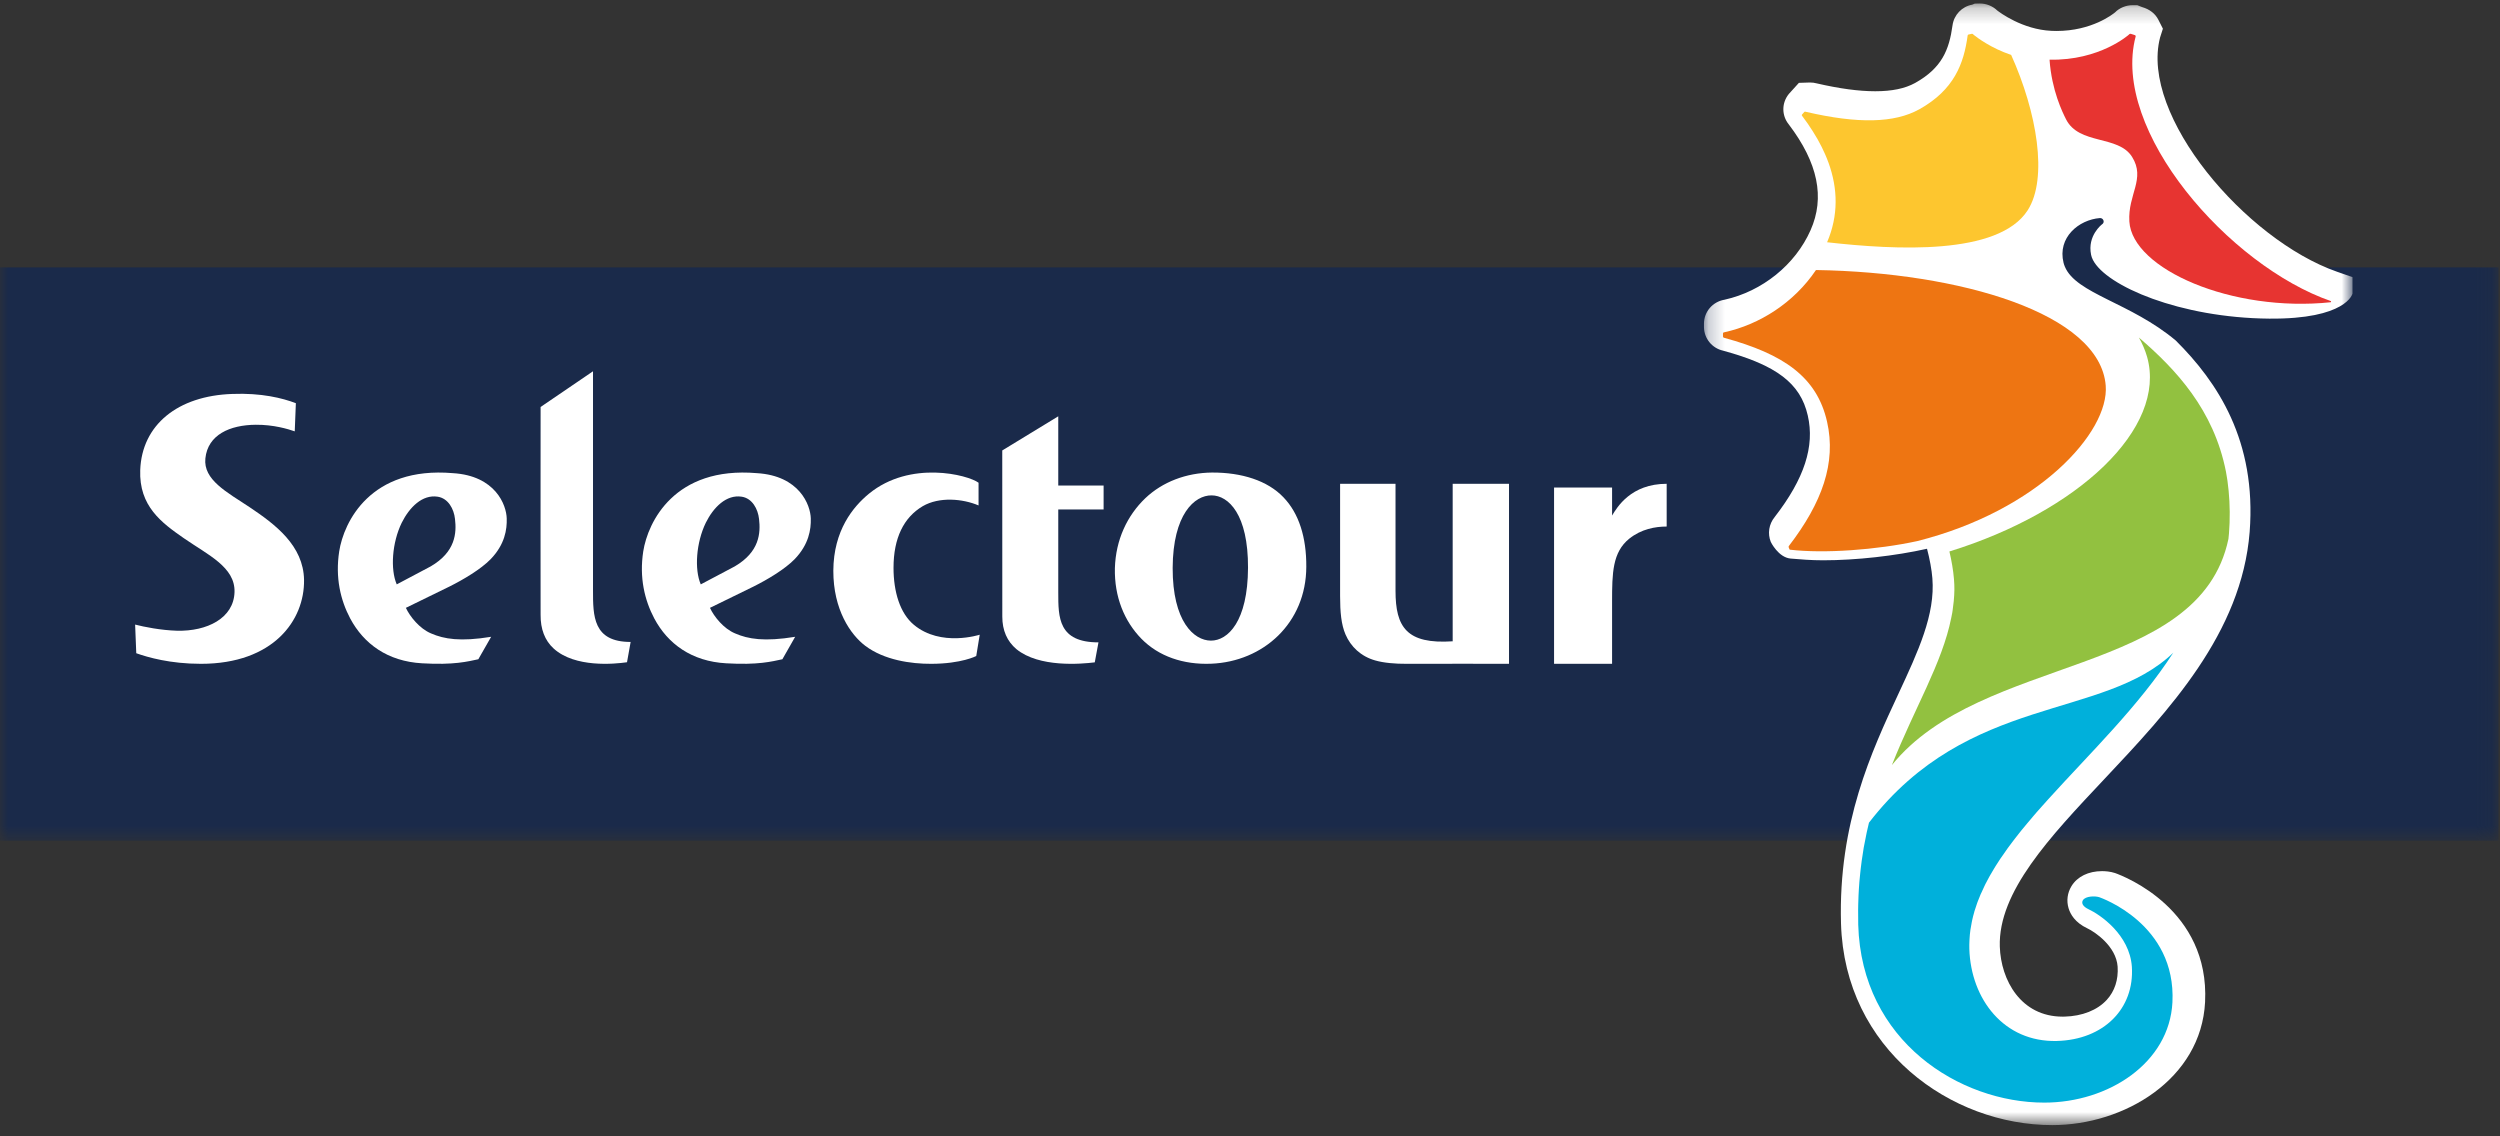 <?xml version="1.0" encoding="UTF-8"?>
<svg width="154px" height="70px" viewBox="0 0 154 70" version="1.1" xmlns="http://www.w3.org/2000/svg" xmlns:xlink="http://www.w3.org/1999/xlink">
    <rect x="0" y="0" width="154" height="70" fill="#333333" stroke="none"/>
    <!-- Generator: Sketch 55.2 (78181) - https://sketchapp.com -->
    <title>Logotype</title>
    <desc>Created with Sketch.</desc>
    <defs>
        <polygon id="path-1" points="0 0.129 153.912 0.129 153.912 50.404 0 50.404"></polygon>
        <polygon id="path-3" points="0.216 0.215 40.166 0.215 40.166 69.307 0.216 69.307"></polygon>
    </defs>
    <g id="Symbols" stroke="none" stroke-width="1" fill="none" fill-rule="evenodd">
        <g id="Components/Desktop/Header/Connecter" transform="translate(-120, -20)">
            <g id="Logotype" transform="translate(120, 20)">
                <g id="Logos/Selectour/Color">
                    <g id="Page-1">
                        <g id="Group-3" transform="translate(0, 1.386)">
                            <mask id="mask-2" fill="white">
                                <use xlink:href="#path-1"></use>
                            </mask>
                            <g id="Clip-2"></g>
                            <path d="M153.912,50.404 L153.912,15.086 L141.453,15.086 C136.275,11.767 131.392,5.012 132.55,0.548 C132.599,0.377 132.663,0.31 132.431,0.238 C132.071,0.125 131.866,0.099 131.485,0.341 C131.156,0.547 129.783,1.693 127.348,1.693 C127.235,1.693 127.12,1.691 127.001,1.686 C124.945,1.598 123.371,0.395 123.152,0.218 C122.744,-0.082 121.564,0.455 121.536,0.677 C121.345,2.162 121.012,3.687 118.969,4.824 C118.227,5.235 117.302,5.434 116.133,5.434 C115.057,5.434 113.85,5.273 112.362,4.898 C112.308,4.883 112.236,4.868 112.154,4.868 C111.949,4.868 111.584,5.122 111.317,5.307 C111.204,5.383 110.978,5.558 110.993,5.676 C111.004,5.703 111.373,6.149 111.373,6.149 C113.347,8.754 113.858,11.314 112.844,13.598 C112.61,14.126 112.308,14.62 111.965,15.086 L0,15.086 L0,50.404 L153.912,50.404 Z" id="Fill-1" fill="#1A2A4A" mask="url(#mask-2)"></path>
                        </g>
                        <g id="Group-6" transform="translate(104.748, 0)">
                            <mask id="mask-4" fill="white">
                                <use xlink:href="#path-3"></use>
                            </mask>
                            <g id="Clip-5"></g>
                            <path d="M39.207,16.737 C33.593,14.772 27.06,7.125 28.313,2.31 L28.486,1.768 L28.211,1.224 C28.018,0.842 27.681,0.573 27.193,0.432 L26.907,0.319 L26.619,0.319 C26.209,0.319 25.805,0.49 25.543,0.759 C25.402,0.877 24.101,1.908 21.937,1.908 C21.836,1.908 21.733,1.905 21.626,1.9 C19.827,1.823 18.409,0.744 18.283,0.647 C17.998,0.373 17.61,0.215 17.211,0.215 C17.21,0.215 16.899,0.222 16.899,0.222 L16.742,0.287 C16.103,0.403 15.615,0.916 15.527,1.564 C15.32,3.078 14.863,4.198 13.22,5.112 C12.597,5.455 11.796,5.621 10.768,5.621 C9.755,5.621 8.568,5.461 7.153,5.134 C7.021,5.098 6.887,5.082 6.739,5.082 C6.738,5.082 6.064,5.104 6.064,5.104 L5.448,5.784 C4.995,6.337 4.994,7.113 5.439,7.661 C7.241,10.035 7.68,12.168 6.78,14.186 C5.841,16.308 3.804,17.947 1.489,18.461 C0.751,18.582 0.216,19.204 0.216,19.943 L0.216,20.163 C0.23,20.856 0.716,21.447 1.383,21.598 C4.693,22.498 6.159,23.616 6.61,25.591 C7.05,27.497 6.4,29.488 4.572,31.849 C4.215,32.286 4.125,32.87 4.334,33.386 C4.334,33.386 4.798,34.343 5.558,34.408 C6.177,34.461 6.818,34.514 7.556,34.514 C9.584,34.514 11.996,34.245 13.956,33.804 C14.123,34.431 14.243,35.087 14.286,35.62 C14.469,37.851 13.417,40.113 12.197,42.734 C10.542,46.286 8.483,50.706 8.658,56.885 C8.878,64.66 15.447,69.307 21.672,69.307 C26.11,69.307 30.845,66.472 31.085,61.726 C31.37,56.036 26.149,53.997 25.54,53.78 C25.238,53.682 24.938,53.662 24.737,53.662 C23.901,53.662 23.215,53.998 22.856,54.585 C22.602,55.001 22.538,55.487 22.677,55.951 C22.787,56.318 23.077,56.831 23.829,57.185 C24.287,57.397 25.61,58.284 25.698,59.546 C25.749,60.349 25.518,61.056 25.029,61.592 C24.444,62.229 23.517,62.596 22.425,62.624 L22.307,62.625 C19.745,62.625 18.507,60.388 18.44,58.31 C18.338,54.939 21.505,51.575 24.859,48.014 C28.834,43.792 33.34,39.007 33.831,32.766 C34.262,27.164 31.858,23.539 29.279,20.976 C26.478,18.627 23.137,18.099 22.445,16.42 C22.414,16.345 22.387,16.268 22.367,16.189 C21.979,14.629 23.309,13.534 24.606,13.433 C24.812,13.416 24.943,13.696 24.727,13.827 C24.727,13.827 23.821,14.518 24.063,15.695 C24.074,15.747 24.089,15.799 24.107,15.853 C24.126,15.906 24.151,15.959 24.177,16.013 C25.004,17.626 29.549,19.577 35.024,19.628 C39.808,19.671 40.166,18.087 40.166,18.087 L40.166,17.072 L39.207,16.737 Z" id="Fill-4" fill="#FFFFFF" mask="url(#mask-4)"></path>
                        </g>
                        <path d="M115.13,50.676 L115.128,50.68 C115.079,50.877 115.034,51.08 114.989,51.281 C114.98,51.331 114.967,51.38 114.959,51.433 C114.919,51.612 114.884,51.795 114.851,51.982 C114.835,52.057 114.822,52.134 114.805,52.214 C114.778,52.382 114.754,52.551 114.727,52.726 C114.711,52.825 114.696,52.923 114.681,53.024 C114.658,53.183 114.638,53.343 114.621,53.506 C114.608,53.624 114.592,53.748 114.582,53.868 C114.567,54.02 114.55,54.168 114.538,54.323 C114.523,54.464 114.517,54.611 114.507,54.759 C114.5,54.895 114.492,55.031 114.485,55.167 C114.476,55.348 114.471,55.527 114.467,55.711 C114.465,55.821 114.461,55.933 114.461,56.049 C114.457,56.346 114.461,56.65 114.467,56.961 C114.669,64.151 120.731,67.921 125.926,67.921 C129.89,67.921 133.634,65.473 133.822,61.74 C134.062,56.905 129.395,55.298 129.315,55.267 C129.05,55.182 128.465,55.195 128.306,55.455 C128.196,55.638 128.314,55.848 128.655,56.009 C129.351,56.332 131.185,57.564 131.323,59.554 C131.488,62.129 129.59,64.05 126.701,64.124 C123.444,64.207 121.41,61.551 121.311,58.461 C121.306,58.287 121.31,58.115 121.318,57.944 C121.318,57.901 121.323,57.86 121.325,57.817 C121.335,57.649 121.349,57.478 121.374,57.311 C121.374,57.3 121.374,57.297 121.376,57.288 C121.399,57.126 121.429,56.962 121.462,56.802 C121.471,56.759 121.479,56.719 121.488,56.675 C121.524,56.51 121.565,56.346 121.615,56.18 C121.618,56.167 121.621,56.155 121.623,56.143 C121.671,55.986 121.723,55.833 121.777,55.677 C121.792,55.638 121.808,55.596 121.82,55.554 C121.884,55.396 121.947,55.23 122.016,55.067 C122.025,55.049 122.034,55.031 122.045,55.011 C122.107,54.864 122.177,54.718 122.248,54.57 C122.267,54.529 122.288,54.49 122.308,54.445 C122.391,54.288 122.475,54.127 122.562,53.969 C122.576,53.945 122.594,53.917 122.608,53.89 C122.688,53.752 122.768,53.614 122.851,53.478 C122.879,53.434 122.908,53.389 122.934,53.343 C123.031,53.191 123.131,53.034 123.232,52.881 C123.257,52.845 123.283,52.808 123.309,52.774 C123.394,52.645 123.48,52.521 123.573,52.395 C123.606,52.344 123.642,52.296 123.675,52.248 C123.784,52.099 123.897,51.948 124.01,51.801 C124.046,51.755 124.083,51.707 124.117,51.661 C124.206,51.546 124.298,51.433 124.384,51.321 C124.43,51.261 124.475,51.205 124.522,51.147 C124.638,51.008 124.755,50.865 124.873,50.723 C124.926,50.659 124.979,50.597 125.035,50.533 C125.113,50.442 125.189,50.348 125.268,50.255 C125.332,50.183 125.394,50.112 125.456,50.036 C125.559,49.922 125.66,49.807 125.763,49.691 C125.858,49.582 125.954,49.474 126.052,49.369 C126.096,49.32 126.139,49.271 126.182,49.223 C128.729,46.406 131.749,43.501 133.879,40.198 L133.883,40.198 C129.567,44.377 121.271,42.716 115.13,50.676" id="Fill-7" fill="#00B0DB"></path>
                        <path d="M120.083,33.971 C120.214,34.52 120.32,35.12 120.365,35.677 C120.405,36.153 120.396,36.539 120.353,37.004 L120.353,37.014 C120.335,37.206 120.311,37.395 120.283,37.584 C120.276,37.636 120.268,37.689 120.26,37.74 C120.241,37.849 120.219,37.955 120.196,38.063 C119.641,40.855 117.921,43.646 116.541,47.129 C122.06,40.286 135.494,41.706 137.272,33.196 C137.285,33.081 137.295,32.97 137.305,32.858 C137.316,32.685 137.325,32.518 137.334,32.355 C137.334,32.307 137.339,32.261 137.342,32.212 C137.374,31.292 137.325,30.43 137.212,29.62 C137.202,29.558 137.194,29.497 137.183,29.435 C137.161,29.309 137.14,29.184 137.119,29.057 C136.37,25.243 134.04,22.755 131.755,20.792 C131.964,21.155 132.146,21.582 132.261,21.982 C133.501,26.379 128.003,31.523 120.083,33.971" id="Fill-9" fill="#92C140"></path>
                        <path d="M129.712,23.751 C129.358,19.307 120.761,16.775 111.864,16.634 C110.511,18.642 108.399,19.99 106.22,20.467 C106.22,20.467 106.135,20.471 106.135,20.539 L106.135,20.732 C106.137,20.8 106.215,20.811 106.215,20.811 C109.874,21.813 111.921,23.213 112.547,25.978 C113.125,28.52 112.235,30.968 110.206,33.618 C110.206,33.618 110.157,33.671 110.186,33.725 L110.234,33.839 C110.235,33.848 110.245,33.853 110.248,33.859 C112.354,34.112 115.607,33.873 118.1,33.332 C125.56,31.456 129.94,26.624 129.712,23.751" id="Fill-11" fill="#EE7512"></path>
                        <path d="M124.904,12.955 C126.173,10.98 125.469,6.891 123.887,3.383 L123.882,3.381 C122.649,2.966 121.801,2.322 121.604,2.165 C121.602,2.162 121.598,2.16 121.595,2.158 C121.581,2.148 121.575,2.141 121.569,2.135 C121.563,2.128 121.559,2.127 121.559,2.127 C121.559,2.127 121.508,2.06 121.448,2.085 L121.268,2.126 C121.215,2.128 121.207,2.189 121.207,2.189 C120.973,3.913 120.382,5.531 118.226,6.734 C116.697,7.581 114.463,7.638 111.234,6.886 C111.234,6.886 111.176,6.865 111.148,6.895 L111.003,7.056 C110.971,7.095 111.013,7.142 111.013,7.142 C111.131,7.298 111.246,7.456 111.357,7.615 C111.411,7.693 111.462,7.773 111.514,7.854 C111.571,7.933 111.622,8.012 111.671,8.091 C111.743,8.201 111.803,8.312 111.872,8.425 C111.899,8.47 111.93,8.52 111.96,8.57 C112.034,8.699 112.101,8.831 112.168,8.962 C112.181,8.989 112.202,9.019 112.215,9.05 C112.288,9.193 112.355,9.339 112.419,9.485 C112.426,9.502 112.431,9.515 112.439,9.531 C112.508,9.686 112.571,9.844 112.628,10.004 C112.63,10.007 112.63,10.009 112.633,10.012 C113.218,11.629 113.252,13.272 112.553,14.914 C112.55,14.917 112.55,14.92 112.55,14.923 C116.76,15.399 123.107,15.749 124.904,12.955" id="Fill-13" fill="#FDC62F"></path>
                        <path d="M131.336,9.664 C132.184,11.016 131.066,11.973 131.168,13.645 C131.347,16.57 137.489,19.26 143.583,18.617 C143.589,18.594 143.595,18.573 143.595,18.552 C137.31,16.379 130.018,8.039 131.557,2.248 C131.557,2.248 131.58,2.183 131.492,2.158 C131.458,2.15 131.305,2.103 131.268,2.086 C131.194,2.055 131.136,2.136 131.136,2.136 C131.136,2.136 129.343,3.744 126.252,3.676 C126.385,5.578 127.054,6.923 127.265,7.343 C128.069,8.945 130.486,8.306 131.336,9.664" id="Fill-15" fill="#E73431"></path>
                        <path d="M45.26,34.89 L43.167,35.998 C42.767,35.067 42.883,33.424 43.478,32.2 C43.949,31.25 44.746,30.448 45.692,30.597 C46.341,30.698 46.69,31.355 46.757,31.971 C46.857,32.822 46.798,33.994 45.26,34.89 M48.95,34.446 C49.827,33.536 49.962,32.615 49.945,31.941 C49.925,31.106 49.246,29.302 46.621,29.146 C41.547,28.715 39.907,32.162 39.624,33.964 C39.375,35.584 39.706,36.964 40.304,38.098 C41.136,39.659 42.604,40.74 44.732,40.859 C46.701,40.976 47.554,40.745 48.195,40.61 L48.982,39.227 C47.084,39.538 46.086,39.367 45.287,39.02 C44.574,38.728 43.975,37.973 43.734,37.443 L46.438,36.121 C47.269,35.705 48.34,35.07 48.95,34.446" id="Fill-17" fill="#FFFFFF"></path>
                        <path d="M26.53,34.89 L24.439,35.998 C24.037,35.067 24.15,33.424 24.747,32.2 C25.222,31.25 26.015,30.448 26.963,30.597 C27.613,30.698 27.963,31.355 28.028,31.971 C28.128,32.822 28.071,33.994 26.53,34.89 M30.224,34.446 C31.102,33.536 31.235,32.615 31.214,31.941 C31.195,31.106 30.521,29.302 27.893,29.146 C22.818,28.715 21.174,32.162 20.895,33.964 C20.646,35.584 20.973,36.964 21.573,38.098 C22.407,39.659 23.874,40.74 26.001,40.859 C27.97,40.976 28.824,40.745 29.465,40.61 L30.255,39.227 C28.356,39.538 27.354,39.367 26.557,39.02 C25.847,38.728 25.247,37.973 25.002,37.443 L27.707,36.121 C28.539,35.705 29.614,35.07 30.224,34.446" id="Fill-19" fill="#FFFFFF"></path>
                        <path d="M56.296,38.489 C55.438,37.777 55.041,36.453 55.041,34.978 C55.041,33.149 55.667,31.874 56.843,31.179 C57.863,30.588 59.306,30.72 60.279,31.135 L60.279,29.736 C59.628,29.252 56.074,28.328 53.525,30.414 C52.552,31.215 51.346,32.67 51.333,35.154 C51.328,37.559 52.393,39.098 53.307,39.787 C54.469,40.66 56.115,40.898 57.369,40.891 C59.232,40.887 60.137,40.411 60.137,40.411 L60.351,39.098 C60.351,39.098 57.959,39.877 56.296,38.489" id="Fill-21" fill="#FFFFFF"></path>
                        <path d="M89.485,39.504 C86.645,39.694 85.964,38.628 85.964,36.395 L85.964,29.802 L82.55,29.802 L82.55,36.721 C82.55,37.705 82.62,38.47 82.883,39.082 C83.207,39.834 83.829,40.433 84.712,40.683 C85.242,40.836 85.936,40.894 86.647,40.891 C87.667,40.881 92.955,40.891 92.955,40.891 L92.955,29.802 L89.485,29.802 L89.485,39.504 Z" id="Fill-23" fill="#FFFFFF"></path>
                        <path d="M65.189,25.644 L61.739,27.748 C61.739,28.684 61.742,37.978 61.742,37.978 C61.739,38.83 62.038,39.505 62.614,39.989 C64.012,41.131 66.589,40.905 67.438,40.801 L67.666,39.57 C65.189,39.57 65.189,38.037 65.189,36.5 L65.189,31.383 L67.982,31.383 L67.982,29.908 L65.189,29.908 L65.189,25.644 Z" id="Fill-25" fill="#FFFFFF"></path>
                        <path d="M36.529,36.357 L36.529,22.871 L33.301,25.07 C33.292,28.246 33.301,37.867 33.301,37.867 C33.292,38.75 33.559,39.453 34.11,39.954 C35.422,41.141 37.839,40.907 38.624,40.794 L38.847,39.544 C36.529,39.544 36.529,37.953 36.529,36.357" id="Fill-27" fill="#FFFFFF"></path>
                        <path d="M74.592,39.463 C73.544,39.459 72.227,38.28 72.236,34.983 C72.252,31.676 73.585,30.505 74.633,30.515 C75.677,30.517 76.892,31.69 76.878,34.974 C76.864,38.288 75.636,39.464 74.592,39.463 M74.654,29.109 C73.072,29.126 71.61,29.683 70.549,30.692 C69.432,31.763 68.729,33.25 68.677,34.999 C68.639,36.76 69.253,38.26 70.305,39.342 C71.372,40.434 72.898,40.953 74.603,40.885 C77.816,40.759 80.461,38.382 80.468,34.911 C80.479,33.105 80.017,31.624 79.059,30.632 C78.081,29.606 76.491,29.1 74.654,29.109" id="Fill-29" fill="#FFFFFF"></path>
                        <path d="M99.304,31.757 L99.304,30.032 L95.73,30.032 L95.73,40.891 L99.304,40.891 L99.304,37.065 C99.304,35.29 99.329,34.023 100.358,33.186 C101.1,32.591 101.958,32.435 102.667,32.435 L102.667,29.802 C100.465,29.802 99.61,31.249 99.304,31.757" id="Fill-31" fill="#FFFFFF"></path>
                        <path d="M15.381,31.246 C13.965,30.308 12.514,29.554 12.651,28.236 C12.802,26.78 14.161,26.177 15.754,26.165 C16.861,26.157 17.745,26.429 18.156,26.571 L18.225,24.837 C17.397,24.52 16.099,24.197 14.308,24.267 C10.939,24.381 8.74,26.177 8.638,28.955 C8.556,31.181 9.956,32.203 11.321,33.151 C12.807,34.183 14.491,34.931 14.447,36.47 C14.4,38.087 12.748,38.898 10.902,38.853 C9.907,38.823 8.873,38.617 8.324,38.474 L8.394,40.239 C9.103,40.492 10.485,40.891 12.378,40.891 C16.85,40.891 18.767,38.199 18.729,35.721 C18.695,33.61 16.962,32.305 15.381,31.246" id="Fill-33" fill="#FFFFFF"></path>
                    </g>
                </g>
            </g>
        </g>
    </g>
</svg>